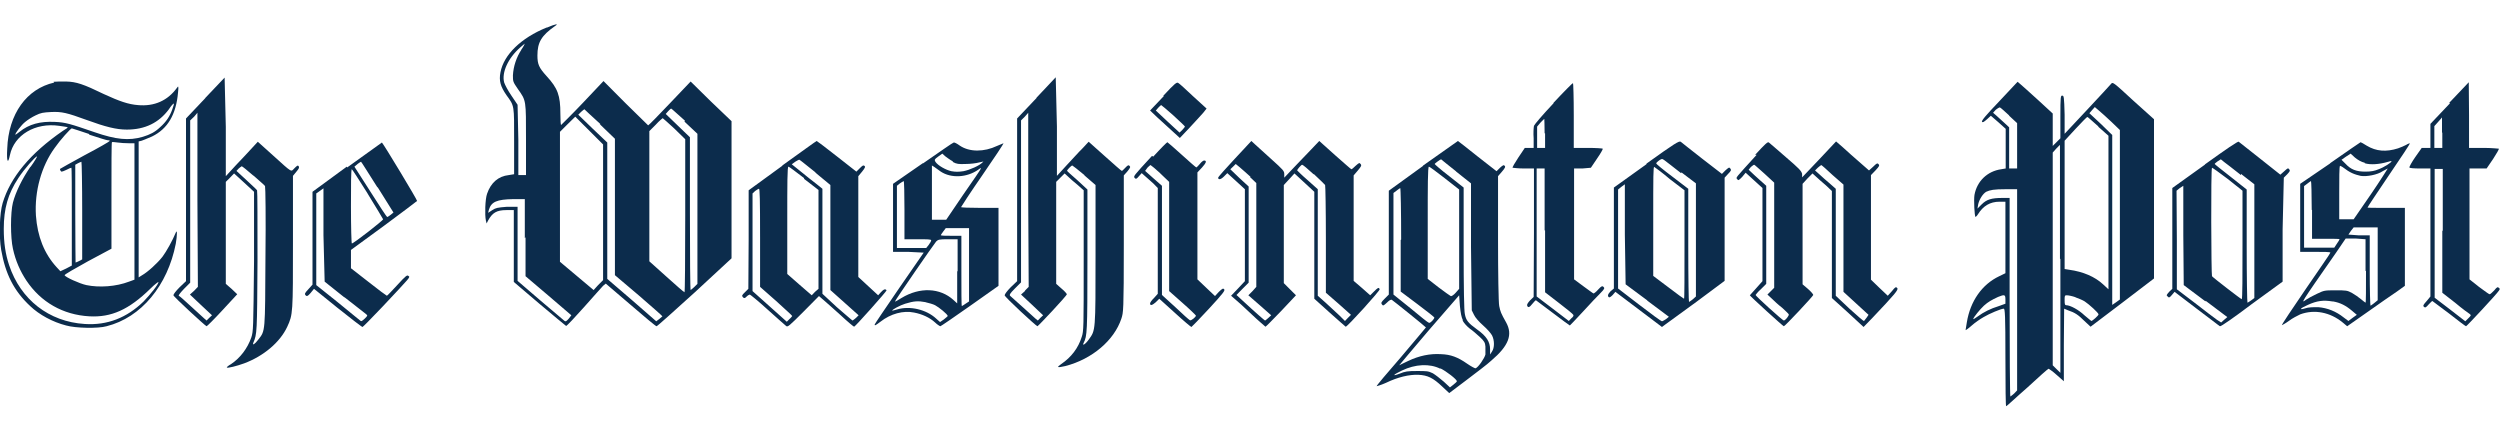 <?xml version="1.0" encoding="UTF-8"?>
<svg xmlns="http://www.w3.org/2000/svg" xmlns:xlink="http://www.w3.org/1999/xlink" width="58px" height="10px" viewBox="0 0 65 10" version="1.1">
<g id="surface1">
<path style=" stroke:none;fill-rule:evenodd;fill:rgb(4.706%,17.255%,29.804%);fill-opacity:1;" d="M 14.211 0.113 C 13.547 0.383 13.098 0.82 13.012 1.277 C 12.969 1.496 13.012 1.645 13.168 1.871 C 13.379 2.16 13.367 2.121 13.367 3.074 L 13.367 3.926 L 13.227 3.949 C 12.961 3.977 12.762 4.145 12.664 4.434 C 12.613 4.574 12.602 4.988 12.633 5.129 L 12.652 5.207 L 12.691 5.129 C 12.801 4.93 12.91 4.859 13.168 4.859 L 13.359 4.859 L 13.359 6.727 C 13.359 6.727 14.023 7.293 14.023 7.293 C 14.391 7.602 14.699 7.859 14.719 7.871 C 14.738 7.871 14.945 7.652 15.184 7.383 C 15.422 7.117 15.652 6.855 15.68 6.828 L 15.75 6.77 L 16.398 7.324 C 16.754 7.633 17.051 7.879 17.07 7.879 C 17.09 7.879 17.539 7.473 18.066 6.996 L 19.02 6.113 L 19.02 2.547 L 18.48 2.031 L 17.957 1.516 L 17.41 2.09 C 17.113 2.406 16.863 2.656 16.852 2.656 C 16.852 2.656 16.586 2.398 16.266 2.082 L 15.691 1.504 L 15.156 2.07 C 14.855 2.387 14.598 2.637 14.59 2.645 C 14.578 2.656 14.57 2.516 14.57 2.359 C 14.57 1.871 14.5 1.691 14.211 1.375 C 14.012 1.156 13.973 1.066 13.973 0.84 C 13.973 0.5 14.074 0.324 14.43 0.074 C 14.539 0.004 14.449 0.016 14.223 0.113 Z M 13.555 0.691 C 13.426 0.887 13.348 1.125 13.336 1.355 C 13.336 1.516 13.336 1.523 13.465 1.711 C 13.684 2.02 13.676 1.992 13.676 3.035 L 13.676 3.949 L 13.477 3.949 L 13.477 3.035 C 13.477 3.035 13.457 2.121 13.457 2.121 L 13.297 1.883 C 13.207 1.754 13.129 1.602 13.109 1.543 C 13.039 1.285 13.207 0.91 13.527 0.629 C 13.586 0.582 13.637 0.531 13.645 0.531 C 13.645 0.531 13.617 0.602 13.547 0.699 Z M 15.594 2.625 L 15.988 3.004 L 15.988 6.551 L 16.605 7.074 C 16.941 7.363 17.223 7.613 17.223 7.621 C 17.223 7.621 17.18 7.66 17.141 7.691 L 17.062 7.75 L 16.426 7.195 L 15.789 6.648 L 15.789 3.102 L 15.414 2.746 L 15.035 2.379 L 15.105 2.309 C 15.105 2.309 15.184 2.238 15.195 2.238 C 15.195 2.238 15.383 2.418 15.613 2.625 Z M 17.797 2.559 L 18.133 2.875 L 18.133 6.777 L 18.055 6.855 C 18.055 6.855 17.965 6.938 17.957 6.938 C 17.945 6.938 17.938 6.043 17.938 4.949 L 17.938 2.965 L 17.629 2.668 L 17.309 2.359 L 17.371 2.289 C 17.371 2.289 17.438 2.219 17.449 2.219 C 17.461 2.219 17.617 2.367 17.809 2.535 Z M 15.68 4.922 L 15.68 6.68 C 15.68 6.68 15.551 6.809 15.551 6.809 L 15.434 6.938 L 14.559 6.203 L 14.559 2.824 L 14.758 2.625 L 14.957 2.43 L 15.68 3.152 Z M 17.527 2.734 L 17.816 3.016 L 17.816 5.012 C 17.816 6.113 17.809 6.996 17.797 6.996 C 17.785 6.996 17.57 6.809 17.328 6.59 L 16.883 6.191 L 16.883 2.805 L 17.051 2.637 C 17.141 2.535 17.23 2.469 17.23 2.469 C 17.23 2.469 17.371 2.586 17.527 2.734 Z M 13.664 5.566 L 13.664 6.578 C 13.664 6.578 14.262 7.086 14.262 7.086 L 14.855 7.594 L 14.789 7.68 C 14.727 7.75 14.707 7.762 14.68 7.742 C 14.66 7.723 14.371 7.484 14.043 7.203 L 13.457 6.699 L 13.457 4.773 L 13.18 4.773 C 12.93 4.793 12.891 4.801 12.801 4.859 L 12.691 4.93 L 12.711 4.852 C 12.773 4.641 12.922 4.582 13.336 4.574 L 13.645 4.574 L 13.645 5.586 Z M 13.664 5.566 "/>
<path style=" stroke:none;fill-rule:evenodd;fill:rgb(4.706%,17.255%,29.804%);fill-opacity:1;" d="M 5.344 1.941 L 4.836 2.477 L 4.836 4.594 C 4.836 4.594 4.836 6.707 4.836 6.707 L 4.668 6.867 C 4.578 6.957 4.508 7.047 4.508 7.074 C 4.508 7.105 5.324 7.859 5.371 7.879 C 5.383 7.879 5.562 7.703 5.781 7.465 L 6.168 7.047 L 6.02 6.906 L 5.871 6.777 L 5.871 4.125 L 5.98 4.016 L 6.086 3.906 L 6.348 4.145 L 6.605 4.383 L 6.605 6.191 C 6.586 7.969 6.586 8 6.535 8.168 C 6.434 8.457 6.246 8.703 6.008 8.863 C 5.938 8.902 5.891 8.941 5.898 8.953 C 5.918 8.973 6.156 8.914 6.348 8.844 C 6.852 8.656 7.281 8.297 7.469 7.891 C 7.617 7.57 7.617 7.543 7.617 5.676 L 7.617 3.969 L 7.707 3.859 C 7.777 3.777 7.785 3.75 7.766 3.719 C 7.746 3.688 7.727 3.699 7.656 3.77 C 7.559 3.867 7.617 3.906 7.09 3.43 L 6.703 3.082 L 6.555 3.242 C 6.477 3.332 6.285 3.531 6.137 3.688 L 5.871 3.977 L 5.871 2.695 C 5.871 2.695 5.84 1.414 5.84 1.414 L 5.332 1.949 Z M 5.047 6.957 L 4.938 7.055 L 5.223 7.324 L 5.512 7.594 L 5.441 7.66 L 5.371 7.73 L 5.305 7.672 C 5.305 7.672 5.105 7.492 4.957 7.355 C 4.809 7.215 4.668 7.094 4.648 7.086 C 4.637 7.074 4.688 7.008 4.785 6.906 L 4.945 6.746 L 4.945 2.527 L 5.047 2.43 L 5.133 2.328 L 5.133 4.594 C 5.133 4.594 5.145 6.855 5.145 6.855 Z M 6.586 3.957 C 6.742 4.098 6.883 4.215 6.891 4.234 C 6.902 4.254 6.914 5.07 6.902 6.062 C 6.891 8.051 6.902 7.988 6.715 8.227 C 6.625 8.348 6.555 8.387 6.586 8.309 C 6.684 8.078 6.684 8.051 6.695 6.191 C 6.695 5.188 6.695 4.363 6.684 4.344 C 6.672 4.324 6.543 4.207 6.406 4.078 L 6.148 3.84 L 6.207 3.777 C 6.207 3.777 6.277 3.719 6.285 3.719 C 6.297 3.719 6.434 3.828 6.594 3.969 Z M 6.586 3.957 "/>
<path style=" stroke:none;fill-rule:evenodd;fill:rgb(4.706%,17.255%,29.804%);fill-opacity:1;" d="M 26.953 1.941 L 26.445 2.477 L 26.445 4.594 C 26.445 4.594 26.445 6.707 26.445 6.707 L 26.277 6.867 C 26.188 6.957 26.121 7.047 26.121 7.074 C 26.121 7.117 26.922 7.859 26.973 7.879 C 26.992 7.879 27.738 7.086 27.738 7.047 C 27.738 7.035 27.68 6.965 27.598 6.898 L 27.461 6.777 L 27.461 4.125 C 27.461 4.125 27.57 4.016 27.57 4.016 L 27.68 3.906 L 27.867 4.078 C 27.977 4.164 28.086 4.266 28.117 4.293 L 28.176 4.344 L 28.176 6.172 C 28.176 7.918 28.176 8.008 28.125 8.156 C 28.035 8.445 27.855 8.684 27.59 8.863 C 27.461 8.953 27.488 8.961 27.699 8.914 C 28.395 8.734 28.969 8.246 29.156 7.68 C 29.207 7.523 29.219 7.492 29.219 5.734 L 29.219 3.957 C 29.219 3.957 29.316 3.848 29.316 3.848 C 29.387 3.758 29.398 3.738 29.367 3.707 C 29.336 3.68 29.316 3.699 29.258 3.758 C 29.219 3.797 29.18 3.84 29.168 3.84 C 29.156 3.84 28.961 3.668 28.73 3.461 L 28.305 3.082 L 28.145 3.254 C 28.055 3.34 27.879 3.539 27.727 3.699 L 27.48 3.969 L 27.48 2.688 C 27.48 2.688 27.449 1.406 27.449 1.406 L 26.945 1.941 Z M 26.656 6.957 L 26.547 7.055 L 26.836 7.324 L 27.121 7.594 L 27.051 7.66 L 26.984 7.73 L 26.922 7.68 C 26.812 7.582 26.309 7.125 26.27 7.094 C 26.238 7.066 26.25 7.035 26.387 6.898 L 26.547 6.738 L 26.547 2.527 L 26.645 2.43 L 26.734 2.328 L 26.734 4.594 C 26.734 4.594 26.746 6.855 26.746 6.855 L 26.645 6.957 Z M 28.195 3.957 L 28.484 4.207 L 28.484 6.012 C 28.484 8.02 28.484 7.98 28.312 8.219 C 28.223 8.348 28.125 8.406 28.176 8.309 C 28.266 8.129 28.273 8.039 28.273 6.16 L 28.273 4.324 L 28.016 4.086 C 27.867 3.957 27.746 3.848 27.746 3.84 C 27.727 3.828 27.855 3.699 27.879 3.699 C 27.887 3.699 28.027 3.809 28.195 3.949 Z M 28.195 3.957 "/>
<path style=" stroke:none;fill-rule:evenodd;fill:rgb(4.706%,17.255%,29.804%);fill-opacity:1;" d="M 1.41 1.543 C 0.695 1.703 0.219 2.359 0.188 3.262 C 0.168 3.602 0.207 3.68 0.258 3.43 C 0.367 2.906 0.914 2.578 1.539 2.668 C 1.66 2.688 1.746 2.695 1.758 2.707 C 1.77 2.715 1.707 2.754 1.637 2.797 C 0.785 3.383 0.27 4.008 0.07 4.672 C -0.012 4.941 -0.031 5.535 0.031 5.895 C 0.141 6.52 0.359 6.957 0.785 7.355 C 1.023 7.582 1.371 7.77 1.719 7.859 C 1.965 7.93 2.551 7.941 2.77 7.879 C 3.676 7.652 4.359 6.816 4.57 5.734 C 4.609 5.508 4.609 5.348 4.57 5.445 C 4.488 5.645 4.328 5.934 4.223 6.074 C 4.09 6.242 3.844 6.469 3.684 6.559 L 3.605 6.609 L 3.605 3.074 L 3.684 3.055 C 3.684 3.055 3.852 2.992 3.953 2.945 C 4.359 2.746 4.578 2.379 4.629 1.801 C 4.648 1.625 4.637 1.625 4.598 1.684 C 4.359 2.012 4.012 2.168 3.586 2.129 C 3.336 2.109 3.109 2.031 2.703 1.844 C 2.164 1.582 1.984 1.523 1.719 1.516 C 1.59 1.516 1.441 1.516 1.391 1.523 Z M 4.48 2.238 C 4.418 2.418 4.32 2.566 4.16 2.707 C 4.023 2.836 3.902 2.895 3.715 2.953 C 3.348 3.062 3.008 3.023 2.465 2.836 C 1.828 2.617 1.707 2.578 1.43 2.566 C 1.043 2.547 0.754 2.625 0.508 2.824 C 0.445 2.875 0.398 2.906 0.398 2.895 C 0.398 2.855 0.555 2.645 0.656 2.566 C 0.715 2.516 0.836 2.438 0.922 2.398 C 1.062 2.328 1.121 2.32 1.332 2.309 C 1.609 2.297 1.738 2.328 2.254 2.516 C 2.742 2.695 3.027 2.766 3.297 2.766 C 3.773 2.766 4.133 2.586 4.391 2.238 C 4.449 2.148 4.508 2.082 4.52 2.09 C 4.527 2.102 4.508 2.16 4.48 2.238 Z M 2.312 2.895 C 2.551 2.973 2.77 3.043 2.801 3.043 C 2.832 3.043 2.852 3.043 2.852 3.062 C 2.852 3.074 2.562 3.242 2.203 3.43 C 1.848 3.621 1.559 3.789 1.559 3.789 C 1.559 3.789 1.559 3.816 1.578 3.84 C 1.59 3.867 1.609 3.867 1.719 3.816 C 1.789 3.777 1.848 3.758 1.855 3.758 C 1.867 3.758 1.867 4.336 1.867 5.031 L 1.867 6.301 L 1.719 6.379 L 1.57 6.449 L 1.469 6.34 C 1.152 5.992 0.973 5.547 0.934 5 C 0.895 4.375 1.074 3.719 1.422 3.242 C 1.559 3.043 1.836 2.734 1.867 2.734 C 1.879 2.734 2.086 2.805 2.324 2.883 Z M 3.348 3.121 L 3.496 3.121 C 3.496 3.121 3.496 4.891 3.496 4.891 L 3.496 6.668 C 3.496 6.668 3.355 6.719 3.355 6.719 C 3.02 6.848 2.582 6.879 2.246 6.809 C 2.066 6.77 1.688 6.598 1.68 6.551 C 1.68 6.531 1.945 6.379 2.285 6.191 L 2.898 5.863 L 2.898 4.484 C 2.898 3.73 2.898 3.102 2.91 3.094 C 2.918 3.082 2.98 3.094 3.059 3.102 C 3.129 3.113 3.258 3.121 3.348 3.121 Z M 0.793 3.73 C 0.574 4.047 0.406 4.395 0.336 4.664 C 0.27 4.922 0.27 5.574 0.336 5.863 C 0.406 6.184 0.527 6.449 0.684 6.688 C 1.062 7.254 1.637 7.582 2.324 7.621 C 2.891 7.652 3.348 7.453 3.914 6.898 C 4.023 6.789 4.121 6.719 4.121 6.727 C 4.121 6.789 3.914 7.047 3.734 7.234 C 3.297 7.66 2.789 7.859 2.203 7.82 C 1.27 7.762 0.535 7.184 0.238 6.293 C 0.141 6.004 0.098 5.707 0.098 5.348 C 0.098 4.82 0.207 4.434 0.477 4.027 C 0.625 3.797 0.922 3.461 0.965 3.461 C 0.973 3.461 0.902 3.59 0.793 3.738 Z M 2.137 4.871 L 2.137 6.141 L 2.055 6.184 C 2.055 6.184 1.977 6.223 1.965 6.223 C 1.965 6.223 1.957 5.645 1.957 4.949 L 1.957 3.68 L 2.027 3.641 C 2.027 3.641 2.105 3.602 2.117 3.602 C 2.125 3.602 2.137 4.176 2.137 4.871 Z M 2.137 4.871 "/>
<path style=" stroke:none;fill-rule:evenodd;fill:rgb(4.706%,17.255%,29.804%);fill-opacity:1;" d="M 30.262 1.891 L 29.902 2.27 L 30.09 2.449 C 30.199 2.547 30.371 2.707 30.48 2.805 L 30.676 2.984 L 30.938 2.707 C 31.074 2.559 31.242 2.379 31.285 2.328 L 31.371 2.219 L 31.023 1.902 C 30.836 1.723 30.656 1.562 30.637 1.555 C 30.598 1.523 30.547 1.562 30.242 1.891 Z M 30.508 2.398 C 30.668 2.547 30.809 2.676 30.809 2.688 C 30.809 2.695 30.777 2.734 30.738 2.777 L 30.668 2.844 L 30.359 2.559 L 30.051 2.27 L 30.113 2.199 C 30.113 2.199 30.18 2.129 30.191 2.129 C 30.199 2.129 30.34 2.25 30.508 2.398 Z M 30.508 2.398 "/>
<path style=" stroke:none;fill-rule:evenodd;fill:rgb(4.706%,17.255%,29.804%);fill-opacity:1;" d="M 51.98 2.031 C 51.621 2.406 51.504 2.547 51.535 2.566 C 51.555 2.586 51.582 2.566 51.664 2.496 L 51.762 2.406 L 51.961 2.578 L 52.148 2.746 L 52.148 3.777 L 52.031 3.797 C 51.672 3.848 51.402 4.105 51.336 4.465 C 51.316 4.594 51.336 5.012 51.363 5.039 C 51.363 5.039 51.402 5.012 51.426 4.969 C 51.562 4.75 51.742 4.641 51.988 4.641 L 52.141 4.641 L 52.141 6.5 L 51.98 6.578 C 51.535 6.789 51.227 7.223 51.137 7.781 C 51.117 7.891 51.105 7.969 51.105 7.98 C 51.105 7.988 51.188 7.93 51.266 7.859 C 51.344 7.789 51.484 7.691 51.574 7.641 C 51.723 7.551 52.031 7.422 52.098 7.422 C 52.129 7.422 52.141 7.594 52.141 8.695 C 52.141 9.488 52.148 9.965 52.16 9.957 C 52.18 9.957 52.418 9.727 52.715 9.469 C 53.004 9.199 53.25 8.984 53.262 8.984 C 53.27 8.984 53.371 9.051 53.469 9.141 L 53.66 9.309 L 53.66 8.367 C 53.66 8.367 53.668 7.422 53.668 7.422 L 53.77 7.465 C 53.945 7.523 54.035 7.582 54.195 7.742 L 54.355 7.891 L 55.18 7.266 L 56.004 6.637 L 56.004 2.496 C 56.004 2.496 55.465 2.012 55.465 2.012 C 54.949 1.535 54.93 1.523 54.891 1.574 C 54.871 1.602 54.582 1.91 54.266 2.25 L 53.68 2.875 L 53.68 2.379 C 53.668 1.902 53.66 1.883 53.617 1.883 C 53.578 1.883 53.57 1.902 53.57 2.438 L 53.57 2.992 L 53.371 3.191 L 53.371 2.348 L 52.984 1.992 C 52.773 1.801 52.566 1.613 52.527 1.582 L 52.457 1.523 Z M 52.238 2.406 L 52.445 2.598 L 52.445 3.777 L 52.238 3.777 L 52.238 2.707 L 52.121 2.598 C 52.051 2.535 51.961 2.449 51.91 2.406 L 51.82 2.328 L 51.891 2.25 C 51.891 2.25 51.98 2.18 52 2.191 C 52.02 2.199 52.129 2.297 52.238 2.398 Z M 54.898 2.566 L 55.117 2.777 L 55.117 7.184 L 55.02 7.254 L 54.918 7.324 L 54.918 2.906 C 54.918 2.906 54.621 2.617 54.621 2.617 L 54.324 2.34 L 54.395 2.258 L 54.465 2.18 L 54.57 2.27 C 54.633 2.32 54.781 2.457 54.898 2.566 Z M 54.551 2.688 L 54.82 2.926 L 54.82 6.918 L 54.68 6.789 C 54.465 6.59 54.164 6.461 53.797 6.41 L 53.68 6.391 L 53.68 3.055 L 53.965 2.746 C 54.125 2.578 54.254 2.438 54.273 2.438 C 54.285 2.438 54.414 2.559 54.562 2.688 Z M 53.57 6.133 L 53.57 9.09 L 53.469 8.992 L 53.371 8.895 L 53.371 3.363 L 53.461 3.262 C 53.508 3.211 53.559 3.164 53.559 3.164 C 53.559 3.164 53.559 4.492 53.559 6.121 Z M 52.445 6.938 L 52.445 9.547 L 52.367 9.629 C 52.367 9.629 52.277 9.707 52.27 9.707 C 52.258 9.707 52.25 8.547 52.25 7.125 L 52.25 4.543 L 52.059 4.543 C 51.781 4.543 51.652 4.582 51.523 4.711 L 51.414 4.82 L 51.434 4.703 C 51.465 4.574 51.555 4.434 51.641 4.383 C 51.742 4.336 51.84 4.316 52.148 4.316 L 52.445 4.316 C 52.445 4.316 52.445 6.926 52.445 6.926 Z M 52.141 7.184 L 52.141 7.293 L 51.969 7.355 C 51.75 7.422 51.574 7.512 51.426 7.621 C 51.355 7.672 51.305 7.703 51.305 7.691 C 51.305 7.652 51.484 7.434 51.582 7.344 C 51.691 7.246 51.781 7.195 51.949 7.117 C 52.121 7.047 52.141 7.055 52.141 7.184 Z M 53.957 7.125 C 54.047 7.156 54.156 7.203 54.203 7.234 C 54.312 7.305 54.562 7.531 54.562 7.57 C 54.562 7.602 54.402 7.742 54.375 7.742 C 54.375 7.742 54.285 7.672 54.195 7.594 C 54.047 7.453 53.828 7.332 53.719 7.332 C 53.688 7.332 53.68 7.305 53.68 7.203 C 53.68 7.086 53.68 7.074 53.738 7.074 C 53.777 7.074 53.879 7.094 53.965 7.125 Z M 53.957 7.125 "/>
<path style=" stroke:none;fill-rule:evenodd;fill:rgb(4.706%,17.255%,29.804%);fill-opacity:1;" d="M 63.699 2.082 L 63.191 2.617 L 63.191 3.242 L 62.965 3.242 L 62.797 3.48 C 62.707 3.609 62.637 3.738 62.645 3.75 C 62.645 3.77 62.777 3.777 62.926 3.777 L 63.191 3.777 L 63.191 7.105 C 63.191 7.105 63.094 7.223 63.094 7.223 C 63.004 7.324 62.992 7.344 63.023 7.375 C 63.055 7.402 63.074 7.395 63.145 7.312 C 63.191 7.266 63.23 7.223 63.242 7.223 C 63.242 7.223 63.449 7.375 63.68 7.551 C 63.906 7.73 64.105 7.879 64.117 7.879 C 64.137 7.879 64.922 7.035 64.969 6.957 C 65 6.918 65 6.898 64.969 6.879 C 64.941 6.855 64.922 6.855 64.852 6.945 C 64.801 6.996 64.75 7.047 64.73 7.047 C 64.711 7.047 64.594 6.957 64.453 6.855 L 64.207 6.66 L 64.207 3.777 L 64.652 3.777 L 64.82 3.531 C 64.91 3.391 64.98 3.273 64.969 3.262 C 64.961 3.262 64.781 3.242 64.574 3.242 L 64.195 3.242 L 64.195 2.387 C 64.195 2.387 64.188 1.535 64.188 1.535 L 63.68 2.07 Z M 63.5 2.844 L 63.5 3.242 L 63.293 3.242 L 63.293 2.676 L 63.391 2.566 C 63.441 2.508 63.492 2.457 63.492 2.449 C 63.492 2.449 63.492 2.625 63.492 2.844 Z M 63.5 5.387 L 63.5 7.008 L 63.84 7.273 C 64.016 7.422 64.195 7.551 64.215 7.562 C 64.254 7.594 64.246 7.602 64.176 7.672 L 64.098 7.75 L 63.699 7.441 L 63.301 7.137 L 63.301 5.457 C 63.301 5.457 63.301 3.789 63.301 3.789 L 63.512 3.789 L 63.512 5.406 Z M 63.5 5.387 "/>
<path style=" stroke:none;fill-rule:evenodd;fill:rgb(4.706%,17.255%,29.804%);fill-opacity:1;" d="M 40.391 2.082 C 40.094 2.398 39.902 2.625 39.883 2.668 C 39.875 2.707 39.863 2.855 39.875 2.992 L 39.875 3.242 C 39.875 3.242 39.645 3.242 39.645 3.242 L 39.477 3.492 C 39.387 3.629 39.316 3.75 39.328 3.758 C 39.336 3.758 39.465 3.777 39.617 3.777 L 39.883 3.777 L 39.883 5.445 C 39.883 5.445 39.875 7.117 39.875 7.117 L 39.785 7.203 C 39.727 7.266 39.695 7.312 39.707 7.344 C 39.727 7.402 39.766 7.395 39.844 7.293 C 39.883 7.246 39.922 7.203 39.934 7.203 C 39.934 7.203 40.133 7.355 40.371 7.531 C 40.609 7.711 40.809 7.859 40.816 7.859 C 40.816 7.859 40.984 7.691 41.164 7.492 C 41.344 7.293 41.543 7.086 41.613 7.016 C 41.723 6.906 41.723 6.887 41.691 6.855 C 41.66 6.828 41.641 6.828 41.551 6.926 C 41.504 6.984 41.441 7.027 41.434 7.027 C 41.422 7.027 41.305 6.938 41.164 6.836 L 40.926 6.66 L 40.926 5.219 C 40.926 5.219 40.926 3.777 40.926 3.777 L 41.145 3.777 C 41.145 3.777 41.363 3.758 41.363 3.758 L 41.523 3.52 C 41.613 3.391 41.68 3.273 41.672 3.262 C 41.66 3.254 41.492 3.242 41.285 3.242 L 40.918 3.242 L 40.918 2.398 C 40.918 1.93 40.906 1.555 40.898 1.555 C 40.887 1.555 40.66 1.781 40.391 2.07 Z M 40.172 2.863 L 40.172 3.242 L 39.965 3.242 L 39.965 2.688 L 40.051 2.586 C 40.102 2.527 40.152 2.488 40.152 2.488 C 40.152 2.488 40.16 2.656 40.16 2.863 Z M 40.172 5.387 L 40.172 6.996 L 40.531 7.273 C 40.727 7.422 40.898 7.562 40.906 7.582 C 40.918 7.602 40.906 7.633 40.855 7.672 L 40.789 7.742 L 40.371 7.422 L 39.953 7.105 L 39.953 3.777 L 40.16 3.777 L 40.16 5.387 Z M 40.172 5.387 "/>
<path style=" stroke:none;fill-rule:evenodd;fill:rgb(4.706%,17.255%,29.804%);fill-opacity:1;" d="M 9.016 3.73 L 8.125 4.383 L 8.125 6.797 L 8.016 6.918 C 7.926 7.016 7.914 7.035 7.945 7.074 C 7.977 7.105 7.996 7.105 8.074 7.016 L 8.164 6.906 L 8.777 7.402 C 9.117 7.672 9.406 7.898 9.426 7.898 C 9.434 7.898 9.672 7.66 9.941 7.375 C 10.707 6.559 10.668 6.609 10.617 6.57 C 10.586 6.539 10.547 6.57 10.328 6.809 C 10.191 6.957 10.07 7.086 10.059 7.086 C 10.051 7.086 9.832 6.926 9.582 6.727 L 9.125 6.371 L 9.125 5.895 L 9.98 5.27 C 10.449 4.922 10.836 4.633 10.844 4.621 C 10.855 4.602 9.992 3.172 9.93 3.102 C 9.93 3.102 9.523 3.391 9.027 3.75 Z M 9.82 4.266 L 10.23 4.922 L 10.16 4.98 C 10.16 4.98 10.082 5.039 10.07 5.039 C 10.051 5.039 9.863 4.742 9.633 4.383 L 9.215 3.73 L 9.297 3.66 C 9.297 3.66 9.375 3.602 9.387 3.602 C 9.395 3.602 9.582 3.906 9.812 4.266 Z M 9.555 4.426 C 9.773 4.773 9.949 5.078 9.961 5.098 C 9.961 5.129 9.195 5.727 9.148 5.727 C 9.137 5.727 9.125 5.289 9.125 4.762 C 9.125 4.234 9.125 3.797 9.148 3.797 C 9.156 3.797 9.344 4.086 9.562 4.434 Z M 8.957 7.125 C 9.234 7.344 9.496 7.543 9.516 7.562 C 9.562 7.602 9.562 7.602 9.484 7.68 C 9.406 7.75 9.395 7.762 9.355 7.723 C 9.324 7.703 9.066 7.484 8.77 7.246 L 8.223 6.809 L 8.223 4.426 L 8.324 4.355 L 8.41 4.293 L 8.41 5.508 C 8.41 5.508 8.441 6.719 8.441 6.719 L 8.949 7.125 Z M 8.957 7.125 "/>
<path style=" stroke:none;fill-rule:evenodd;fill:rgb(4.706%,17.255%,29.804%);fill-opacity:1;" d="M 20.34 3.707 L 19.465 4.344 L 19.465 5.625 C 19.465 5.625 19.457 6.906 19.457 6.906 L 19.367 6.996 C 19.285 7.074 19.285 7.086 19.316 7.125 C 19.348 7.156 19.367 7.156 19.414 7.105 C 19.445 7.074 19.484 7.055 19.496 7.055 C 19.504 7.055 19.715 7.223 19.953 7.441 C 20.191 7.652 20.41 7.852 20.438 7.871 C 20.477 7.91 20.52 7.871 20.887 7.504 L 21.293 7.094 L 21.41 7.195 C 21.473 7.246 21.68 7.434 21.859 7.594 C 22.039 7.762 22.195 7.891 22.207 7.891 C 22.234 7.891 23.059 6.965 23.051 6.945 C 23.02 6.898 22.973 6.918 22.902 6.996 L 22.832 7.074 L 22.316 6.598 L 22.316 3.977 L 22.414 3.859 C 22.496 3.758 22.504 3.73 22.473 3.707 C 22.445 3.688 22.426 3.699 22.355 3.77 L 22.266 3.859 L 21.758 3.461 C 21.48 3.242 21.242 3.062 21.234 3.062 C 21.223 3.062 20.824 3.352 20.34 3.699 Z M 21.203 3.887 L 21.59 4.207 L 21.59 6.938 L 22.324 7.594 L 22.258 7.66 C 22.258 7.66 22.176 7.73 22.168 7.73 C 22.156 7.73 21.977 7.57 21.758 7.383 L 21.383 7.035 L 21.383 4.305 L 21.223 4.176 C 21.133 4.105 20.953 3.969 20.824 3.859 L 20.586 3.668 L 20.676 3.602 C 20.676 3.602 20.777 3.539 20.785 3.551 C 20.797 3.551 20.984 3.707 21.203 3.879 Z M 20.906 4.047 L 21.281 4.336 L 21.281 5.625 C 21.281 5.625 21.281 6.906 21.281 6.906 L 21.191 6.984 L 21.105 7.074 L 20.785 6.797 L 20.469 6.52 L 20.469 5.121 C 20.469 4.176 20.469 3.719 20.5 3.73 C 20.52 3.73 20.695 3.867 20.906 4.027 Z M 19.762 5.574 L 19.762 6.855 L 20.18 7.223 C 20.41 7.434 20.598 7.602 20.598 7.613 C 20.598 7.613 20.566 7.66 20.527 7.691 L 20.457 7.762 L 19.566 6.965 L 19.566 4.426 C 19.566 4.426 19.633 4.363 19.633 4.363 C 19.672 4.336 19.715 4.305 19.734 4.305 C 19.754 4.305 19.762 4.574 19.762 5.586 Z M 19.762 5.574 "/>
<path style=" stroke:none;fill-rule:evenodd;fill:rgb(4.706%,17.255%,29.804%);fill-opacity:1;" d="M 29.953 3.449 C 29.457 3.988 29.465 3.977 29.504 4.027 C 29.535 4.055 29.547 4.055 29.613 3.977 L 29.684 3.898 L 29.773 3.977 C 29.773 3.977 29.914 4.105 29.984 4.164 L 30.102 4.285 L 30.102 7.035 L 30.004 7.145 C 29.941 7.203 29.902 7.266 29.902 7.285 C 29.902 7.355 29.961 7.332 30.051 7.254 L 30.141 7.164 L 30.547 7.531 C 30.777 7.742 30.965 7.898 30.977 7.898 C 30.984 7.898 31.195 7.68 31.434 7.422 C 31.809 7.016 31.859 6.945 31.828 6.918 C 31.801 6.887 31.781 6.898 31.691 6.984 L 31.59 7.094 L 31.363 6.879 L 31.133 6.66 L 31.133 5.27 C 31.133 5.27 31.133 3.879 31.133 3.879 L 31.254 3.75 C 31.363 3.629 31.383 3.57 31.305 3.57 C 31.285 3.57 31.234 3.609 31.195 3.66 C 31.156 3.707 31.113 3.75 31.105 3.75 C 31.094 3.75 30.926 3.602 30.727 3.422 C 30.527 3.242 30.359 3.094 30.352 3.094 C 30.34 3.094 30.172 3.262 29.984 3.469 Z M 30.16 3.898 L 30.398 4.125 L 30.398 6.965 L 30.746 7.273 C 30.938 7.441 31.094 7.594 31.094 7.602 C 31.094 7.641 30.965 7.742 30.938 7.723 C 30.914 7.711 30.746 7.562 30.559 7.383 L 30.211 7.066 L 30.211 4.227 L 29.992 4.035 L 29.773 3.84 L 29.832 3.758 C 29.832 3.758 29.902 3.688 29.914 3.688 C 29.922 3.688 30.043 3.789 30.172 3.906 Z M 30.16 3.898 "/>
<path style=" stroke:none;fill-rule:evenodd;fill:rgb(4.706%,17.255%,29.804%);fill-opacity:1;" d="M 32.098 3.531 C 31.871 3.777 31.672 3.996 31.672 4.016 C 31.672 4.078 31.742 4.066 31.82 3.988 L 31.91 3.898 L 32.137 4.105 L 32.367 4.316 L 32.367 6.707 L 32.188 6.898 L 32.008 7.086 L 32.098 7.164 C 32.148 7.203 32.348 7.383 32.535 7.562 C 32.723 7.742 32.891 7.879 32.902 7.891 C 32.914 7.891 33.09 7.711 33.309 7.484 L 33.695 7.074 L 33.379 6.758 L 33.379 4.207 L 33.52 4.055 L 33.656 3.906 L 34.172 4.383 L 34.172 7.164 L 34.57 7.523 C 34.789 7.723 34.977 7.879 34.988 7.891 C 35.027 7.898 35.891 6.945 35.871 6.918 C 35.852 6.855 35.82 6.879 35.723 6.977 L 35.625 7.074 L 35.414 6.887 L 35.195 6.699 L 35.195 3.957 L 35.305 3.828 C 35.395 3.719 35.406 3.699 35.375 3.66 C 35.344 3.621 35.336 3.629 35.246 3.707 C 35.195 3.758 35.148 3.797 35.137 3.797 C 35.125 3.797 34.938 3.629 34.711 3.43 L 34.301 3.062 L 34.055 3.32 C 33.914 3.461 33.715 3.68 33.598 3.797 L 33.391 4.016 L 33.391 3.926 C 33.391 3.84 33.367 3.816 33.051 3.531 C 32.863 3.363 32.672 3.191 32.625 3.145 L 32.535 3.062 L 32.109 3.52 Z M 32.496 3.996 L 32.664 4.156 L 32.664 6.855 L 32.566 6.965 L 32.457 7.074 L 32.754 7.332 L 33.051 7.594 L 32.98 7.66 C 32.98 7.66 32.902 7.73 32.891 7.73 C 32.883 7.73 32.664 7.543 32.297 7.203 L 32.148 7.066 L 32.305 6.906 L 32.465 6.746 L 32.465 4.246 L 32.227 4.027 L 31.988 3.797 L 32.059 3.73 L 32.129 3.66 L 32.238 3.75 C 32.297 3.797 32.414 3.906 32.516 3.996 Z M 34.164 3.926 C 34.312 4.066 34.441 4.188 34.453 4.207 C 34.461 4.215 34.473 4.852 34.473 5.617 L 34.473 7.008 L 34.801 7.293 L 35.125 7.582 L 35.047 7.66 L 34.969 7.742 L 34.828 7.602 C 34.75 7.531 34.59 7.383 34.473 7.273 L 34.262 7.086 L 34.262 4.316 L 33.996 4.078 C 33.844 3.949 33.727 3.828 33.727 3.828 C 33.727 3.797 33.836 3.68 33.855 3.68 C 33.875 3.68 34.004 3.789 34.152 3.926 Z M 34.164 3.926 "/>
<path style=" stroke:none;fill-rule:evenodd;fill:rgb(4.706%,17.255%,29.804%);fill-opacity:1;" d="M 37.004 3.707 L 36.109 4.355 L 36.109 7.055 L 36 7.164 C 35.91 7.254 35.902 7.273 35.93 7.312 C 35.961 7.355 35.973 7.344 36.059 7.266 C 36.121 7.203 36.168 7.176 36.191 7.195 C 36.25 7.234 37.074 7.898 37.074 7.91 C 37.074 7.91 36.785 8.258 36.43 8.676 C 36.07 9.09 35.781 9.43 35.793 9.438 C 35.793 9.438 35.902 9.41 36.031 9.352 C 36.348 9.199 36.637 9.133 36.875 9.141 C 37.121 9.152 37.262 9.223 37.5 9.449 L 37.68 9.617 L 38.125 9.281 C 38.375 9.09 38.664 8.875 38.773 8.773 C 39.227 8.387 39.336 8.098 39.16 7.781 C 39.02 7.531 39.012 7.504 38.98 7.355 C 38.961 7.273 38.949 6.488 38.949 5.598 L 38.949 3.977 L 39.051 3.859 C 39.129 3.77 39.148 3.73 39.121 3.707 C 39.098 3.68 39.078 3.688 39 3.758 L 38.91 3.848 L 38.414 3.461 C 38.145 3.242 37.906 3.062 37.906 3.062 C 37.906 3.062 37.492 3.352 36.992 3.707 Z M 37.848 3.848 L 38.246 4.164 L 38.246 5.812 C 38.246 5.812 38.266 7.465 38.266 7.465 L 38.324 7.582 C 38.355 7.652 38.453 7.762 38.562 7.859 C 38.664 7.949 38.762 8.059 38.793 8.117 C 38.859 8.246 38.859 8.438 38.793 8.535 L 38.742 8.613 L 38.742 8.477 C 38.742 8.289 38.652 8.137 38.402 7.961 C 38.164 7.789 38.117 7.723 38.086 7.562 C 38.066 7.484 38.055 6.887 38.055 5.855 L 38.055 4.273 L 37.68 3.977 C 37.469 3.816 37.301 3.668 37.301 3.66 C 37.301 3.648 37.449 3.539 37.469 3.539 C 37.469 3.539 37.648 3.688 37.867 3.859 Z M 37.559 4.027 L 37.938 4.324 L 37.938 6.906 L 37.848 7.008 C 37.797 7.066 37.738 7.105 37.719 7.094 C 37.699 7.086 37.559 6.984 37.402 6.867 L 37.121 6.648 L 37.121 5.188 C 37.121 4.234 37.121 3.73 37.152 3.73 C 37.172 3.73 37.352 3.867 37.559 4.027 Z M 36.418 5.637 L 36.418 6.977 C 36.418 6.977 36.855 7.305 36.855 7.305 C 37.094 7.484 37.293 7.641 37.293 7.652 C 37.293 7.691 37.184 7.809 37.152 7.789 C 37.133 7.789 36.914 7.613 36.676 7.414 L 36.23 7.055 L 36.23 4.414 L 36.309 4.355 C 36.309 4.355 36.398 4.285 36.406 4.285 C 36.418 4.285 36.43 4.891 36.43 5.625 Z M 38.027 7.73 C 38.066 7.801 38.137 7.879 38.215 7.941 C 38.285 7.988 38.402 8.09 38.473 8.156 C 38.594 8.266 38.613 8.309 38.621 8.406 C 38.621 8.477 38.621 8.566 38.621 8.613 C 38.602 8.703 38.434 8.953 38.363 8.973 C 38.344 8.973 38.246 8.922 38.145 8.852 C 37.906 8.684 37.719 8.613 37.469 8.605 C 37.184 8.586 36.895 8.645 36.605 8.785 C 36.477 8.844 36.379 8.895 36.379 8.895 C 36.379 8.895 36.727 8.477 37.152 7.98 L 37.938 7.074 L 37.957 7.344 C 37.977 7.543 37.996 7.641 38.035 7.723 Z M 37.449 8.973 C 37.609 9.051 37.879 9.262 37.879 9.309 C 37.879 9.32 37.84 9.359 37.789 9.398 L 37.699 9.469 L 37.539 9.32 C 37.449 9.242 37.32 9.141 37.254 9.102 C 37.133 9.043 37.094 9.043 36.844 9.043 C 36.605 9.043 36.535 9.051 36.387 9.113 C 36.18 9.191 36.219 9.141 36.449 9.031 C 36.797 8.863 37.172 8.844 37.449 8.984 Z M 37.449 8.973 "/>
<path style=" stroke:none;fill-rule:evenodd;fill:rgb(4.706%,17.255%,29.804%);fill-opacity:1;" d="M 42.805 3.668 L 41.961 4.273 L 41.961 6.898 L 41.879 6.965 C 41.801 7.047 41.789 7.094 41.832 7.125 C 41.852 7.137 41.891 7.105 41.93 7.066 L 42 6.984 L 43.211 7.898 L 43.289 7.84 C 43.289 7.84 43.699 7.543 44.105 7.246 L 44.84 6.699 L 44.84 4.016 L 44.93 3.918 C 45.008 3.84 45.02 3.816 44.988 3.777 C 44.957 3.738 44.949 3.75 44.859 3.828 L 44.77 3.918 L 44.254 3.52 C 43.977 3.301 43.719 3.102 43.699 3.082 C 43.656 3.055 43.547 3.121 42.812 3.648 Z M 43.719 3.879 L 44.094 4.164 L 44.094 5.637 C 44.094 5.637 44.094 7.105 44.094 7.105 L 44.016 7.176 C 44.016 7.176 43.926 7.246 43.914 7.246 C 43.906 7.246 43.895 6.66 43.895 5.773 L 43.895 4.305 L 43.48 3.988 C 43.25 3.816 43.062 3.66 43.062 3.648 C 43.062 3.629 43.09 3.602 43.133 3.57 C 43.211 3.52 43.211 3.52 43.27 3.559 C 43.301 3.578 43.5 3.738 43.707 3.898 Z M 43.418 4.055 L 43.797 4.344 L 43.797 5.754 C 43.797 6.531 43.797 7.164 43.785 7.164 C 43.777 7.164 43.598 7.035 43.379 6.867 L 42.984 6.57 L 42.984 5.141 C 42.984 3.957 42.984 3.719 43.012 3.738 C 43.031 3.75 43.223 3.887 43.418 4.055 Z M 42.832 7.215 L 43.391 7.633 L 43.32 7.691 C 43.32 7.691 43.23 7.75 43.211 7.75 C 43.191 7.75 42.934 7.562 42.625 7.324 L 42.07 6.898 L 42.07 4.324 L 42.156 4.254 L 42.246 4.188 L 42.246 5.488 C 42.246 5.488 42.266 6.789 42.266 6.789 L 42.824 7.203 Z M 42.832 7.215 "/>
<path style=" stroke:none;fill-rule:evenodd;fill:rgb(4.706%,17.255%,29.804%);fill-opacity:1;" d="M 45.672 3.422 C 45.098 4.055 45.129 4.008 45.168 4.055 C 45.195 4.098 45.207 4.086 45.297 3.996 L 45.387 3.887 L 45.824 4.285 L 45.824 6.707 C 45.824 6.707 45.664 6.887 45.664 6.887 C 45.574 6.984 45.496 7.074 45.496 7.074 C 45.496 7.094 46.359 7.879 46.379 7.879 C 46.41 7.879 47.133 7.105 47.145 7.066 C 47.145 7.047 47.086 6.977 47.004 6.906 L 46.867 6.789 L 46.867 4.176 L 46.996 4.035 L 47.125 3.906 L 47.215 3.988 C 47.262 4.035 47.383 4.137 47.473 4.215 L 47.629 4.363 L 47.629 7.145 L 48.047 7.523 L 48.453 7.898 L 48.684 7.66 C 49.277 7.035 49.367 6.926 49.328 6.887 C 49.297 6.848 49.277 6.855 49.191 6.965 L 49.082 7.086 L 48.863 6.879 L 48.645 6.668 L 48.645 3.949 L 48.762 3.828 C 48.863 3.719 48.871 3.699 48.844 3.668 C 48.812 3.629 48.793 3.641 48.703 3.73 L 48.594 3.828 L 48.344 3.609 C 48.207 3.492 48.016 3.32 47.918 3.23 L 47.738 3.074 L 47.301 3.539 L 46.855 4.008 L 46.855 3.918 C 46.836 3.84 46.777 3.777 46.43 3.48 C 46.211 3.293 46.012 3.113 45.992 3.102 C 45.961 3.074 45.902 3.133 45.633 3.422 Z M 45.883 3.918 L 46.129 4.145 L 46.129 6.879 L 45.953 7.055 L 46.062 7.156 C 46.121 7.215 46.238 7.324 46.34 7.402 C 46.43 7.484 46.508 7.562 46.508 7.57 C 46.52 7.602 46.418 7.73 46.379 7.73 C 46.348 7.73 45.645 7.094 45.645 7.066 C 45.645 7.066 45.703 6.984 45.781 6.918 L 45.922 6.777 L 45.922 4.227 L 45.844 4.156 C 45.844 4.156 45.695 4.027 45.613 3.949 L 45.465 3.809 L 45.523 3.738 C 45.523 3.738 45.594 3.68 45.605 3.68 C 45.625 3.68 45.742 3.797 45.883 3.918 Z M 47.648 3.949 L 47.93 4.195 L 47.93 6.984 L 48.258 7.285 L 48.582 7.582 L 48.535 7.652 C 48.535 7.652 48.473 7.73 48.465 7.742 C 48.453 7.75 48.285 7.602 48.086 7.422 L 47.73 7.086 L 47.73 5.695 C 47.73 5.695 47.73 4.305 47.73 4.305 L 47.57 4.164 C 47.48 4.086 47.363 3.988 47.301 3.926 L 47.191 3.828 L 47.262 3.758 C 47.262 3.758 47.344 3.688 47.352 3.688 C 47.363 3.688 47.5 3.809 47.648 3.949 Z M 47.648 3.949 "/>
<path style=" stroke:none;fill-rule:evenodd;fill:rgb(4.706%,17.255%,29.804%);fill-opacity:1;" d="M 57.324 3.68 L 56.48 4.285 L 56.48 6.906 L 56.398 6.984 C 56.328 7.066 56.32 7.074 56.359 7.105 C 56.391 7.145 56.41 7.137 56.469 7.066 L 56.539 6.984 L 57.113 7.422 C 57.434 7.66 57.699 7.871 57.719 7.879 C 57.742 7.891 58.098 7.641 58.543 7.305 L 59.348 6.719 L 59.348 5.367 C 59.348 5.367 59.379 4.016 59.379 4.016 L 59.469 3.926 C 59.539 3.848 59.547 3.84 59.52 3.797 C 59.488 3.758 59.477 3.77 59.391 3.848 L 59.289 3.938 L 58.762 3.52 C 58.477 3.293 58.219 3.094 58.207 3.082 C 58.188 3.062 57.871 3.281 57.332 3.668 Z M 58.266 3.918 L 58.613 4.188 L 58.613 5.664 C 58.613 5.664 58.613 7.145 58.613 7.145 L 58.535 7.203 C 58.535 7.203 58.445 7.266 58.434 7.266 C 58.426 7.266 58.414 6.598 58.414 5.793 L 58.414 4.324 L 58 3.996 C 57.77 3.816 57.582 3.668 57.582 3.66 C 57.582 3.648 57.621 3.621 57.66 3.59 L 57.742 3.539 L 57.828 3.609 C 57.828 3.609 58.078 3.797 58.266 3.949 Z M 58.305 5.766 C 58.305 6.539 58.305 7.176 58.285 7.176 C 58.266 7.176 57.531 6.609 57.512 6.578 C 57.492 6.551 57.48 3.777 57.512 3.758 C 57.512 3.75 57.699 3.879 57.918 4.047 L 58.305 4.355 Z M 57.344 7.215 L 57.91 7.641 L 57.828 7.711 L 57.75 7.781 L 57.641 7.711 C 57.582 7.672 57.324 7.473 57.066 7.273 L 56.598 6.918 L 56.598 5.637 C 56.598 5.637 56.59 4.355 56.59 4.355 L 56.676 4.285 L 56.766 4.227 L 56.766 5.516 C 56.766 5.516 56.777 6.809 56.777 6.809 L 57.344 7.234 Z M 57.344 7.215 "/>
<path style=" stroke:none;fill-rule:evenodd;fill:rgb(4.706%,17.255%,29.804%);fill-opacity:1;" d="M 23.992 3.641 L 23.219 4.176 L 23.219 5.945 L 23.617 5.945 C 23.617 5.945 24.016 5.965 24.016 5.965 L 23.379 6.887 C 23.031 7.395 22.742 7.82 22.742 7.832 C 22.742 7.871 22.762 7.859 22.891 7.762 C 23.16 7.551 23.488 7.465 23.766 7.523 C 23.973 7.562 24.172 7.652 24.312 7.781 C 24.371 7.84 24.441 7.879 24.449 7.879 C 24.461 7.879 24.809 7.641 25.215 7.355 L 25.961 6.828 L 25.961 4.801 L 25.473 4.801 C 25.207 4.801 24.988 4.793 24.988 4.781 C 24.988 4.773 25.234 4.395 25.543 3.949 C 25.852 3.5 26.098 3.133 26.09 3.121 C 26.09 3.121 26.012 3.152 25.922 3.191 C 25.582 3.352 25.207 3.352 24.957 3.184 C 24.887 3.133 24.816 3.094 24.797 3.102 C 24.777 3.102 24.422 3.352 24.004 3.641 Z M 24.777 3.609 C 24.867 3.66 24.926 3.668 25.105 3.66 C 25.227 3.66 25.383 3.641 25.453 3.621 C 25.582 3.59 25.582 3.59 25.543 3.621 C 25.473 3.699 25.215 3.816 25.047 3.848 C 24.918 3.867 24.848 3.867 24.738 3.848 C 24.59 3.816 24.383 3.699 24.32 3.602 C 24.293 3.551 24.293 3.539 24.391 3.469 L 24.5 3.391 L 24.578 3.461 C 24.578 3.461 24.707 3.559 24.77 3.59 Z M 24.461 3.859 C 24.73 4.035 25.137 4.016 25.434 3.809 C 25.473 3.777 25.504 3.758 25.504 3.777 C 25.504 3.797 25.293 4.098 25.047 4.453 L 24.602 5.109 L 24.23 5.109 L 24.23 3.699 L 24.293 3.738 C 24.293 3.738 24.402 3.816 24.461 3.859 Z M 23.516 4.859 L 23.516 5.617 L 23.863 5.617 C 24.102 5.617 24.211 5.617 24.211 5.645 C 24.211 5.664 24.184 5.715 24.145 5.766 L 24.082 5.844 L 23.32 5.844 L 23.32 4.227 L 23.398 4.164 C 23.398 4.164 23.488 4.105 23.496 4.105 C 23.508 4.105 23.516 4.445 23.516 4.852 Z M 25.195 6.27 L 25.195 7.234 L 25.105 7.293 C 25.105 7.293 25.016 7.355 25.008 7.355 C 24.996 7.355 24.996 6.938 24.996 6.441 L 24.996 5.527 L 24.73 5.527 C 24.578 5.527 24.461 5.527 24.461 5.508 C 24.461 5.508 24.492 5.457 24.531 5.406 L 24.59 5.328 L 25.195 5.328 L 25.195 6.293 Z M 24.887 6.449 L 24.887 7.285 L 24.789 7.195 C 24.441 6.879 23.914 6.855 23.438 7.145 C 23.348 7.203 23.27 7.246 23.27 7.234 C 23.258 7.223 24.273 5.754 24.34 5.676 C 24.391 5.625 24.422 5.617 24.648 5.617 L 24.898 5.617 L 24.898 6.449 Z M 24.062 7.254 C 24.145 7.273 24.262 7.305 24.312 7.332 C 24.41 7.383 24.641 7.57 24.641 7.613 C 24.641 7.621 24.59 7.66 24.539 7.703 L 24.441 7.77 L 24.34 7.68 C 24.082 7.441 23.656 7.344 23.328 7.441 C 23.258 7.465 23.199 7.473 23.199 7.473 C 23.18 7.453 23.406 7.332 23.535 7.293 C 23.766 7.223 23.863 7.215 24.074 7.254 Z M 24.062 7.254 "/>
<path style=" stroke:none;fill-rule:evenodd;fill:rgb(4.706%,17.255%,29.804%);fill-opacity:1;" d="M 60.59 3.641 L 59.805 4.176 L 59.805 5.945 C 59.805 5.945 60.191 5.945 60.191 5.945 C 60.41 5.945 60.59 5.945 60.59 5.965 C 60.59 5.984 60.301 6.398 59.953 6.906 C 59.605 7.414 59.32 7.84 59.328 7.852 C 59.328 7.852 59.418 7.809 59.508 7.742 C 59.598 7.672 59.738 7.602 59.805 7.57 C 60.172 7.434 60.582 7.512 60.91 7.781 L 61.027 7.879 L 61.562 7.504 C 61.863 7.293 62.199 7.055 62.32 6.977 L 62.527 6.828 L 62.527 4.801 L 62.039 4.801 C 61.773 4.801 61.555 4.801 61.555 4.793 C 61.555 4.781 61.801 4.414 62.109 3.957 C 62.418 3.5 62.668 3.133 62.656 3.121 C 62.656 3.121 62.605 3.133 62.559 3.164 C 62.508 3.191 62.418 3.23 62.348 3.254 C 62.039 3.352 61.781 3.332 61.535 3.184 C 61.453 3.133 61.387 3.094 61.375 3.094 C 61.375 3.094 61.008 3.34 60.582 3.641 Z M 61.484 3.641 C 61.633 3.688 61.863 3.668 62.07 3.609 C 62.129 3.59 62.18 3.578 62.18 3.59 C 62.18 3.621 61.98 3.75 61.844 3.797 C 61.742 3.84 61.652 3.859 61.504 3.859 C 61.266 3.859 61.125 3.809 60.977 3.648 L 60.879 3.551 L 60.996 3.469 L 61.117 3.391 L 61.227 3.492 C 61.297 3.551 61.395 3.609 61.484 3.629 Z M 61.156 3.898 C 61.215 3.926 61.316 3.957 61.375 3.969 C 61.535 3.996 61.82 3.938 61.949 3.848 C 62.02 3.809 62.082 3.777 62.082 3.777 C 62.082 3.777 61.891 4.086 61.645 4.445 L 61.195 5.098 L 60.82 5.098 L 60.82 4.414 C 60.82 4.035 60.82 3.73 60.84 3.707 C 60.848 3.707 60.898 3.73 60.949 3.77 C 60.996 3.809 61.086 3.867 61.156 3.898 Z M 60.113 4.852 L 60.113 5.605 L 60.473 5.605 C 60.672 5.605 60.828 5.605 60.828 5.617 C 60.828 5.625 60.801 5.676 60.758 5.734 L 60.691 5.836 L 59.906 5.836 L 59.906 4.234 L 59.984 4.176 C 59.984 4.176 60.074 4.105 60.086 4.105 C 60.094 4.105 60.105 4.445 60.105 4.859 Z M 61.82 6.25 L 61.82 7.203 L 61.734 7.273 C 61.734 7.273 61.645 7.344 61.633 7.344 C 61.625 7.344 61.613 6.926 61.613 6.43 L 61.613 5.516 L 61.336 5.516 C 61.336 5.516 61.059 5.496 61.059 5.496 L 61.125 5.398 L 61.195 5.309 L 61.82 5.309 L 61.82 6.262 Z M 61.516 6.441 C 61.516 6.898 61.516 7.266 61.504 7.266 C 61.496 7.266 61.445 7.223 61.387 7.176 C 61.324 7.125 61.227 7.055 61.156 7.016 C 61.027 6.945 60.996 6.945 60.73 6.945 C 60.441 6.945 60.43 6.945 60.242 7.035 C 60.133 7.086 60.004 7.156 59.965 7.184 C 59.816 7.293 59.785 7.332 60.738 5.965 L 60.988 5.598 L 61.246 5.598 C 61.246 5.598 61.504 5.617 61.504 5.617 L 61.504 6.441 Z M 60.66 7.234 C 60.848 7.266 60.996 7.344 61.148 7.473 L 61.277 7.582 L 61.168 7.66 L 61.059 7.742 L 60.938 7.652 C 60.738 7.492 60.512 7.402 60.273 7.383 C 60.145 7.383 60.016 7.383 59.934 7.414 C 59.766 7.465 59.797 7.414 60.004 7.324 C 60.242 7.215 60.41 7.195 60.641 7.234 Z M 60.66 7.234 "/>
</g>
</svg>
